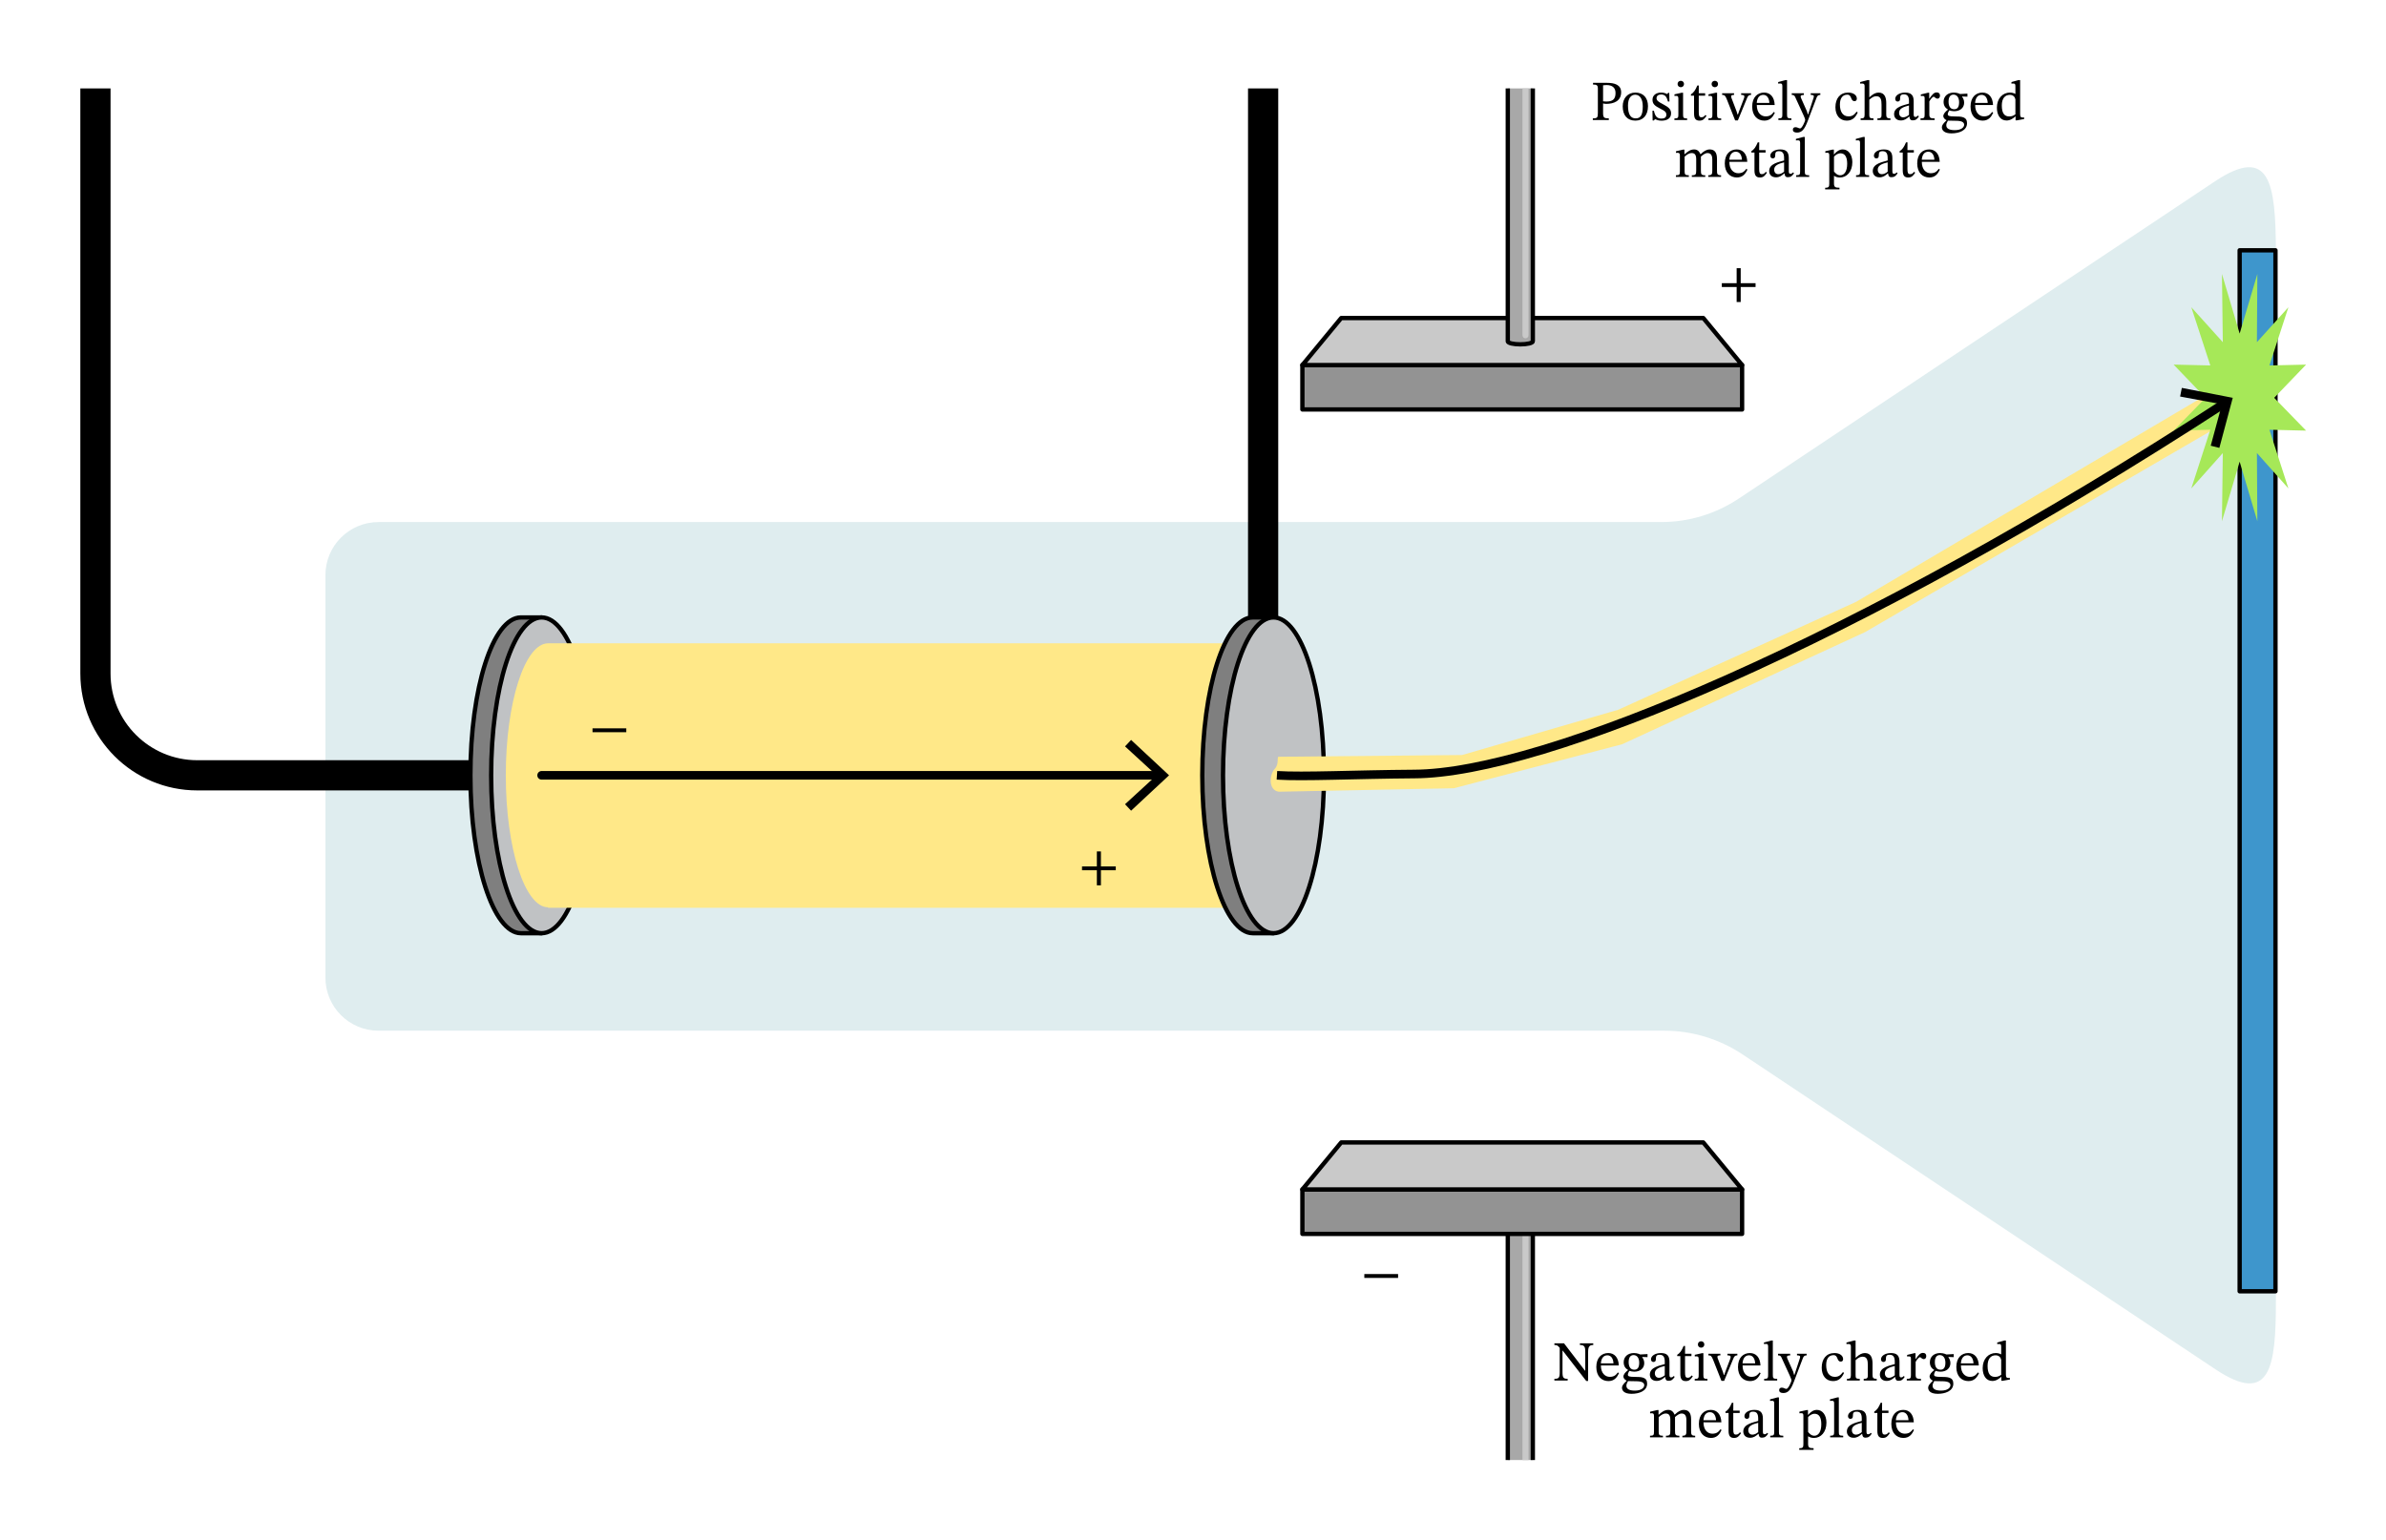 <svg width="469.9pt" height="404.467" viewBox="0 0 469.9 303.35" class="displayed_equation" xmlns="http://www.w3.org/2000/svg">
  <defs>
    <clipPath id="svg878128012792tikz_00003a">
      <path d="M 15.734 17.418 L 110 17.418 L 110 156 L 15.734 156 Z M 15.734 17.418" />
    </clipPath>
    <clipPath id="svg878128012792tikz_00003b">
      <path d="M 245 17.418 L 252 17.418 L 252 136 L 245 136 Z M 245 17.418" />
    </clipPath>
    <clipPath id="svg878128012792tikz_00003c">
      <path d="M 296 17.418 L 302 17.418 L 302 68 L 296 68 Z M 296 17.418" />
    </clipPath>
    <clipPath id="svg878128012792tikz_00003d">
      <path d="M 296 17.418 L 303 17.418 L 303 69 L 296 69 Z M 296 17.418" />
    </clipPath>
    <clipPath id="svg878128012792tikz_00003e">
      <path d="M 299 17.418 L 302 17.418 L 302 67 L 299 67 Z M 299 17.418" />
    </clipPath>
    <clipPath id="svg878128012792tikz_00003f">
      <path d="M 296 238 L 302 238 L 302 287.613 L 296 287.613 Z M 296 238" />
    </clipPath>
    <clipPath id="svg878128012792tikz_00003g">
      <path d="M 296 237 L 303 237 L 303 287.613 L 296 287.613 Z M 296 237" />
    </clipPath>
    <clipPath id="svg878128012792tikz_00003h">
      <path d="M 299 239 L 302 239 L 302 287.613 L 299 287.613 Z M 299 239" />
    </clipPath>
    <clipPath id="svg878128012792tikz_00003i">
      <path d="M 428 53 L 454.164 53 L 454.164 103 L 428 103 Z M 428 53" />
    </clipPath>
    <clipPath id="svg878128012792tikz_00003j">
      <path d="M 227 55 L 454.164 55 L 454.164 177 L 227 177 Z M 227 55" />
    </clipPath>
  </defs>
  <path d="M 436.234 35.707 L 342.496 98.172 C 337.906 101.227 332.641 102.844 327.117 102.844 L 74.547 102.844 C 68.766 102.844 64.09 107.516 64.09 113.297 L 64.09 192.586 C 64.09 198.367 68.766 203.039 74.547 203.039 L 327.793 203.039 C 333.234 203.039 338.59 204.656 343.18 207.711 L 436.32 269.75 C 447.195 276.973 448.219 269.238 448.219 256.152 L 448.219 49.305 C 448.133 36.219 447.113 28.484 436.234 35.707 Z M 436.234 35.707" fill="#dfedef" />
  <g clip-path="url(#svg878128012792tikz_00003a)">
    <path d="M 1066.68 1506.195 L 388.516 1506.195 C 278.047 1506.195 187.969 1595.453 187.969 1706.781 L 187.969 3009.555" transform="matrix(.1 0 0 -.1 0 303.35)" fill="none" stroke-width="59.488" stroke-linecap="round" stroke-linejoin="round" stroke="#000" stroke-miterlimit="10" />
  </g>
  <path d="M 1025.898 1195.18 C 971.523 1195.18 926.445 1334.555 926.445 1506.195 C 926.445 1677.875 970.664 1817.211 1025.898 1817.211 L 1066.68 1817.211 L 1066.68 1195.18 Z M 1025.898 1195.18" transform="matrix(.1 0 0 -.1 0 303.35)" fill="#7f7f7f" stroke-width="8.498" stroke-linecap="round" stroke-linejoin="round" stroke="#000" stroke-miterlimit="10" />
  <path d="M 1166.094 1506.195 C 1166.094 1677.992 1121.602 1817.211 1066.68 1817.211 C 1011.797 1817.211 967.266 1677.992 967.266 1506.195 C 967.266 1334.438 1011.797 1195.18 1066.68 1195.18 C 1121.602 1195.18 1166.094 1334.438 1166.094 1506.195 Z M 1166.094 1506.195" transform="matrix(.1 0 0 -.1 0 303.35)" fill="#c0c2c4" stroke-width="8.498" stroke-linecap="round" stroke-linejoin="round" stroke="#000" stroke-miterlimit="10" />
  <path d="M 107.941 178.734 C 103.355 178.734 99.613 167.09 99.613 152.73 C 99.613 138.367 103.355 126.727 107.941 126.727 L 247.145 126.727 L 247.145 178.82 L 107.941 178.82 Z M 107.941 178.734" fill="#ffe888" />
  <g clip-path="url(#svg878128012792tikz_00003b)">
    <path d="M 2487.617 1706.781 L 2487.617 3009.555" transform="matrix(.1 0 0 -.1 0 303.35)" fill="none" stroke-width="59.488" stroke-linecap="round" stroke-linejoin="round" stroke="#000" stroke-miterlimit="10" />
  </g>
  <path d="M 2467.188 1195.18 C 2412.852 1195.18 2367.773 1334.555 2367.773 1506.195 C 2367.773 1677.875 2411.992 1817.211 2467.188 1817.211 L 2508.008 1817.211 L 2508.008 1195.18 Z M 2467.188 1195.18" transform="matrix(.1 0 0 -.1 0 303.35)" fill="#7f7f7f" stroke-width="8.498" stroke-linecap="round" stroke-linejoin="round" stroke="#000" stroke-miterlimit="10" />
  <path d="M 2607.422 1506.195 C 2607.422 1677.992 2562.93 1817.211 2508.008 1817.211 C 2453.086 1817.211 2408.594 1677.992 2408.594 1506.195 C 2408.594 1334.438 2453.086 1195.18 2508.008 1195.18 C 2562.93 1195.18 2607.422 1334.438 2607.422 1506.195 Z M 2607.422 1506.195" transform="matrix(.1 0 0 -.1 0 303.35)" fill="#c0c2c4" stroke-width="8.498" stroke-linecap="round" stroke-linejoin="round" stroke="#000" stroke-miterlimit="10" />
  <path d="M 4410.781 489.789 L 4481.328 489.789 L 4481.328 2540.453 L 4410.781 2540.453 Z M 4410.781 489.789" transform="matrix(.1 0 0 -.1 0 303.35)" fill="#3e96cc" stroke-width="8.498" stroke-linecap="round" stroke-linejoin="round" stroke="#000" stroke-miterlimit="10" />
  <path d="M 1066.68 1506.195 L 2283.672 1506.195" transform="matrix(.1 0 0 -.1 0 303.35)" fill="none" stroke-width="16.997" stroke-linecap="round" stroke-linejoin="round" stroke="#000" />
  <path d="M 222.758 159.699 L 221.566 158.426 L 227.77 152.73 L 221.566 147.035 L 222.758 145.758 L 230.234 152.73 Z M 222.758 159.699" />
  <path d="M 2564.922 2226.859 L 3430.898 2226.859 L 3430.898 2314.398 L 2564.922 2314.398 Z M 2564.922 2226.859" transform="matrix(.1 0 0 -.1 0 303.35)" fill="#939393" stroke-width="8.498" stroke-linecap="round" stroke-linejoin="round" stroke="#000" stroke-miterlimit="10" />
  <path d="M 3354.453 2407.016 L 2641.406 2407.016 L 2564.922 2314.398 L 3430.898 2314.398 Z M 3354.453 2407.016" transform="matrix(.1 0 0 -.1 0 303.35)" fill="#c9c9c9" stroke-width="8.498" stroke-linecap="round" stroke-linejoin="round" stroke="#000" stroke-miterlimit="10" />
  <g clip-path="url(#svg878128012792tikz_00003c)">
    <path d="M 296.945 -16.559 L 296.945 67.234 C 296.945 67.574 298.051 67.832 299.41 67.832 C 300.77 67.832 301.875 67.574 301.875 67.234 L 301.875 -16.559 Z M 296.945 -16.559" fill="#a8a8a8" />
  </g>
  <g clip-path="url(#svg878128012792tikz_00003d)">
    <path d="M 2969.453 3199.086 L 2969.453 2361.156 C 2969.453 2357.758 2980.508 2355.18 2994.102 2355.18 C 3007.695 2355.18 3018.75 2357.758 3018.75 2361.156 L 3018.75 3199.086 Z M 2969.453 3199.086" transform="matrix(.1 0 0 -.1 0 303.35)" fill="none" stroke-width="8.498" stroke-linecap="round" stroke-linejoin="round" stroke="#000" stroke-miterlimit="10" />
  </g>
  <g clip-path="url(#svg878128012792tikz_00003e)">
    <path d="M 300.434 66.641 C 300.09 66.641 299.836 66.383 299.836 66.047 L 299.836 -14.52 C 299.836 -14.859 300.09 -15.113 300.434 -15.113 C 300.77 -15.113 301.027 -14.859 301.027 -14.52 L 301.027 66.047 C 301.027 66.383 300.77 66.641 300.434 66.641 Z M 300.434 66.641" fill="#c9c9c9" />
  </g>
  <g clip-path="url(#svg878128012792tikz_00003f)">
    <path d="M 296.945 238.137 L 296.945 321.93 C 296.945 322.27 298.051 322.527 299.41 322.527 C 300.77 322.527 301.875 322.27 301.875 321.93 L 301.875 238.137 Z M 296.945 238.137" fill="#a8a8a8" />
  </g>
  <g clip-path="url(#svg878128012792tikz_00003g)">
    <path d="M 2969.453 652.133 L 2969.453 -185.797 C 2969.453 -189.195 2980.508 -191.773 2994.102 -191.773 C 3007.695 -191.773 3018.75 -189.195 3018.75 -185.797 L 3018.75 652.133 Z M 2969.453 652.133" transform="matrix(.1 0 0 -.1 0 303.35)" fill="none" stroke-width="8.498" stroke-linecap="round" stroke-linejoin="round" stroke="#000" stroke-miterlimit="10" />
  </g>
  <path d="M 3018.75 652.133 C 3018.75 655.414 3007.695 658.07 2994.102 658.07 C 2980.508 658.07 2969.453 655.414 2969.453 652.133 C 2969.453 648.852 2980.508 646.195 2994.102 646.195 C 3007.695 646.195 3018.75 648.852 3018.75 652.133 Z M 3018.75 652.133" transform="matrix(.1 0 0 -.1 0 303.35)" fill="#c9c9c9" stroke-width="8.498" stroke-linecap="round" stroke-linejoin="round" stroke="#000" stroke-miterlimit="10" />
  <g clip-path="url(#svg878128012792tikz_00003h)">
    <path d="M 300.434 321.336 C 300.09 321.336 299.836 321.082 299.836 320.742 L 299.836 240.18 C 299.836 239.836 300.09 239.582 300.434 239.582 C 300.77 239.582 301.027 239.836 301.027 240.18 L 301.027 320.742 C 301.027 321.082 300.77 321.336 300.434 321.336 Z M 300.434 321.336" fill="#c9c9c9" />
  </g>
  <path d="M 2564.922 602.836 L 3430.898 602.836 L 3430.898 690.375 L 2564.922 690.375 Z M 2564.922 602.836" transform="matrix(.1 0 0 -.1 0 303.35)" fill="#939393" stroke-width="8.498" stroke-linecap="round" stroke-linejoin="round" stroke="#000" stroke-miterlimit="10" />
  <path d="M 3354.453 782.992 L 2641.406 782.992 L 2564.922 690.375 L 3430.898 690.375 Z M 3354.453 782.992" transform="matrix(.1 0 0 -.1 0 303.35)" fill="#c9c9c9" stroke-width="8.498" stroke-linecap="round" stroke-linejoin="round" stroke="#000" stroke-miterlimit="10" />
  <path d="M 251.82 155.961 C 249.695 155.621 250.035 152.473 251.055 151.453 C 251.992 150.438 251.395 149.074 251.82 149.074 L 287.938 148.734 L 318.703 139.812 L 365.527 118.566 L 440.312 74.371 L 441.504 81.344 L 367.312 124.516 L 319.469 146.609 L 286.324 155.277 Z M 251.82 155.961" fill="#ffe888" />
  <g clip-path="url(#svg878128012792tikz_00003i)">
    <path d="M 444.562 102.676 L 441.078 90.945 L 437.594 102.676 L 437.762 89.246 L 431.559 96.215 L 435.301 84.656 L 428.074 84.828 L 434.363 78.367 L 428.074 71.824 L 435.301 71.992 L 431.559 60.523 L 437.762 67.406 L 437.594 53.977 L 441.078 65.707 L 444.562 53.977 L 444.477 67.406 L 450.68 60.523 L 446.941 71.992 L 454.164 71.824 L 447.879 78.367 L 454.164 84.828 L 446.941 84.656 L 450.68 96.215 L 444.477 89.246 Z M 444.562 102.676" fill="#a6e858" />
  </g>
  <g clip-path="url(#svg878128012792tikz_00003j)">
    <path d="M 2514.805 1506.195 C 2567.5 1502.836 2666.094 1507.914 2785.078 1508.773 C 3037.461 1509.594 3653.594 1766.234 4381.875 2239.594" transform="matrix(.1 0 0 -.1 0 303.35)" fill="none" stroke-width="16.997" stroke="#000" stroke-miterlimit="10" />
  </g>
  <path d="M437.082 88.227L435.383 87.801 437.594 79.645 429.352 78.113 429.691 76.414 439.719 78.367zM313.734 16.32L313.734 16.656C314.449 16.656 314.684 16.777 314.684 17.438L314.684 22.234C314.684 23.172 314.562 23.316 313.691 23.316L313.691 23.648 316.84 23.648 316.84 23.316C315.934 23.316 315.711 23.191 315.711 22.277L315.711 20.371C315.832 20.426 316.121 20.461 316.344 20.461 317.809 20.461 319.27 19.91 319.27 18.172 319.27 16.688 317.941 16.32 316.516 16.32zM315.711 16.801C315.945 16.777 316.156 16.754 316.379 16.754 317.586 16.754 318.164 17.324 318.164 18.328 318.164 19.621 317.516 20.004 316.312 20.004 316.09 20.004 315.832 19.98 315.711 19.957L315.711 16.801M322.078 18.238C320.57 18.238 319.578 19.332 319.578 20.949 319.578 22.758 320.516 23.762 322.078 23.762 323.527 23.762 324.555 22.781 324.555 20.906 324.555 19.254 323.605 18.238 322.078 18.238zM322.035 18.66C323.027 18.66 323.527 19.59 323.527 20.961 323.527 22.781 323.039 23.316 322.121 23.316 321.164 23.328 320.617 22.578 320.617 20.805 320.617 19.379 321.188 18.66 322.035 18.66M325.434 21.82L325.469 23.738 325.703 23.738 325.938 23.484 325.961 23.484C326.25 23.605 326.586 23.773 327.23 23.773 328.234 23.773 329.105 23.371 329.105 22.32 329.105 21.496 328.559 21.086 327.543 20.547 326.605 20.07 326.238 19.789 326.238 19.355 326.238 18.852 326.629 18.617 327.141 18.617 327.82 18.617 328.234 18.941 328.48 20.004L328.781 20.004 328.746 18.297 328.523 18.297 328.336 18.531 328.324 18.531C328.047 18.395 327.711 18.238 327.152 18.238 326.195 18.238 325.445 18.73 325.445 19.645 325.445 20.469 325.902 20.859 326.918 21.371 327.957 21.887 328.168 22.102 328.168 22.621 328.168 23.148 327.766 23.359 327.211 23.359 326.383 23.359 325.961 22.969 325.727 21.82L325.434 21.82M331.016 15.918C330.629 15.918 330.383 16.211 330.383 16.543 330.383 16.891 330.641 17.18 331.016 17.18 331.406 17.18 331.652 16.891 331.652 16.543 331.652 16.211 331.406 15.918 331.016 15.918zM332.266 23.336C331.52 23.336 331.465 23.172 331.465 22.523L331.465 18.273 331.172 18.273 329.77 18.586 329.77 18.906C329.77 18.906 329.891 18.887 330.047 18.887 330.371 18.887 330.539 18.93 330.539 19.41L330.539 22.523C330.539 23.16 330.504 23.336 329.758 23.336L329.758 23.648 332.266 23.648 332.266 23.336M335.867 22.645C335.59 22.957 335.445 23.102 335.09 23.102 334.652 23.102 334.555 22.836 334.555 22.043L334.555 18.844 335.812 18.844 335.812 18.371 334.555 18.371 334.562 16.844 334.273 16.844C333.871 17.793 333.539 18.262 333.012 18.586L333.012 18.844 333.629 18.844 333.629 22.355C333.629 23.359 333.949 23.762 334.695 23.762 335.41 23.762 335.645 23.426 336.082 22.824L335.867 22.645M337.719 15.918C337.328 15.918 337.082 16.211 337.082 16.543 337.082 16.891 337.34 17.18 337.719 17.18 338.109 17.18 338.352 16.891 338.352 16.543 338.352 16.211 338.109 15.918 337.719 15.918zM338.969 23.336C338.219 23.336 338.164 23.172 338.164 22.523L338.164 18.273 337.871 18.273 336.469 18.586 336.469 18.906C336.469 18.906 336.59 18.887 336.746 18.887 337.07 18.887 337.238 18.93 337.238 19.41L337.238 22.523C337.238 23.16 337.203 23.336 336.457 23.336L336.457 23.648 338.969 23.648 338.969 23.336M344.855 18.371L342.902 18.371 342.902 18.695C343.305 18.695 343.539 18.754 343.539 18.996 343.539 19.176 343.473 19.312 343.461 19.367L342.504 21.887 342.266 22.566 342.199 22.566 341.988 21.898 341.039 19.41C340.973 19.254 340.93 19.121 340.93 18.977 340.93 18.797 341.074 18.695 341.508 18.695L341.508 18.371 339.156 18.371 339.156 18.695C339.633 18.695 339.77 18.82 340.059 19.512L341.719 23.719 342.258 23.719 344.02 19.434C344.242 18.852 344.422 18.695 344.855 18.695L344.855 18.371M349.328 22.055C348.973 22.523 348.629 22.926 347.723 22.926 346.832 22.926 345.984 22.223 345.984 20.684L349.508 20.684C349.453 19.121 348.648 18.238 347.434 18.238 346.129 18.238 345.078 19.133 345.078 20.996 345.078 22.789 346.117 23.762 347.457 23.762 348.605 23.762 349.141 23.059 349.543 22.211zM345.973 20.27C346.062 19.234 346.508 18.688 347.266 18.688 348.059 18.688 348.426 19.445 348.461 20.27L345.973 20.27M352.801 23.328C351.996 23.328 351.941 23.172 351.941 22.523L351.941 15.773 351.664 15.773 350.191 16.164 350.191 16.465C350.191 16.465 350.359 16.445 350.547 16.445 350.828 16.445 351.016 16.465 351.016 16.922L351.016 22.523C351.016 23.148 350.969 23.328 350.234 23.328L350.234 23.648 352.801 23.648 352.801 23.328M358.5 18.371L356.602 18.371 356.602 18.695C356.973 18.695 357.227 18.754 357.227 18.977 357.227 19.062 357.195 19.164 357.172 19.254L356.102 22.523 356.023 22.523 355.867 21.945 354.773 19.488C354.707 19.332 354.617 19.141 354.617 19.008 354.617 18.809 354.754 18.707 355.254 18.707L355.254 18.371 352.867 18.371 352.867 18.695C353.266 18.695 353.422 18.844 353.535 19.098L355.176 22.68C355.309 22.98 355.512 23.449 355.512 23.594 355.512 23.918 354.875 25.301 354.516 25.301 354.238 25.301 354.004 25.055 353.613 25.055 353.312 25.055 353.09 25.199 353.09 25.535 353.09 25.961 353.414 26.117 353.914 26.117 354.82 26.117 355.367 25.535 355.992 23.895L357.73 19.32C357.887 18.887 358.055 18.695 358.5 18.695L358.5 18.371M365.652 21.996C365.148 22.645 364.77 22.926 364.047 22.926 362.898 22.926 362.352 21.965 362.352 20.605 362.352 19.32 362.898 18.652 363.801 18.652 364.758 18.652 364.391 19.922 365.219 19.922 365.531 19.922 365.688 19.746 365.688 19.422 365.688 18.773 365.039 18.238 363.988 18.238 362.383 18.238 361.469 19.379 361.469 21.129 361.469 22.68 362.305 23.762 363.699 23.762 364.895 23.762 365.438 23.059 365.863 22.156L365.652 21.996M368.141 19.645C368.688 19.141 369.09 18.953 369.523 18.953 370.43 18.953 370.551 19.723 370.551 20.637L370.551 22.566C370.551 23.102 370.508 23.328 369.738 23.328L369.738 23.648 372.305 23.648 372.305 23.328C371.602 23.328 371.477 23.113 371.477 22.523L371.477 20.305C371.477 19.391 371.266 18.238 369.984 18.238 369.391 18.238 368.879 18.496 368.176 19.156L368.141 19.156 368.141 15.773 367.84 15.773 366.344 16.164 366.344 16.477C366.344 16.477 366.492 16.453 366.668 16.453 366.969 16.453 367.215 16.508 367.215 16.898L367.215 22.613C367.215 23.238 367.016 23.328 366.434 23.328L366.434 23.648 368.969 23.648 368.969 23.328C368.195 23.328 368.141 23.148 368.141 22.566L368.141 19.645M376.035 22.957C376.102 23.449 376.215 23.707 376.707 23.707 377.273 23.707 377.543 23.473 377.91 22.938L377.742 22.758C377.59 22.926 377.43 23.035 377.219 23.035 376.984 23.035 376.883 22.945 376.883 22.488L376.883 19.957C376.883 18.797 376.426 18.238 375.211 18.238 373.996 18.238 373.246 18.844 373.246 19.465 373.246 19.836 373.492 20.004 373.715 20.004 374.027 20.004 374.207 19.836 374.207 19.488 374.207 18.82 374.32 18.586 374.953 18.586 375.621 18.586 375.957 18.953 375.957 19.922L375.957 20.414C374.996 20.715 373.023 21.008 373.023 22.477 373.023 23.191 373.492 23.727 374.352 23.727 375.066 23.727 375.469 23.414 375.992 22.957zM375.957 22.621C375.578 22.938 375.176 23.113 374.809 23.113 374.328 23.113 374.008 22.77 374.008 22.211 374.008 21.34 374.941 21.039 375.957 20.781L375.957 22.621M379.941 18.273L379.672 18.273 378.289 18.609 378.289 18.922C378.289 18.922 378.414 18.898 378.637 18.898 379.039 18.898 379.039 19.098 379.039 19.5L379.039 22.566C379.039 23.191 378.961 23.328 378.223 23.328L378.223 23.648 381.012 23.648 381.012 23.328C380.176 23.328 379.965 23.215 379.965 22.512L379.965 19.969C380.23 19.523 380.59 19.055 380.844 19.055 380.98 19.055 381.203 19.434 381.57 19.434 381.816 19.434 382.062 19.254 382.062 18.832 382.062 18.453 381.852 18.207 381.414 18.207 380.879 18.207 380.543 18.598 379.977 19.422L379.941 19.422 379.941 18.273M383.629 21.598C383.102 21.996 382.715 22.469 382.715 22.867 382.715 23.18 382.961 23.484 383.34 23.672L383.34 23.719C382.734 24.297 382.434 24.676 382.434 25.047 382.434 25.656 382.867 26.273 384.332 26.273 385.734 26.273 387.387 25.758 387.387 24.266 387.387 22.98 386.316 22.938 384.91 22.938 383.883 22.938 383.594 22.824 383.594 22.488 383.594 22.301 383.773 21.898 383.883 21.742 384.176 21.844 384.488 21.91 384.844 21.91 386.016 21.91 386.82 21.254 386.82 20.215 386.82 19.656 386.574 19.285 386.418 19.062L386.418 19.008 387.465 19.043 387.465 18.441 386.027 18.52C386.027 18.52 385.523 18.238 384.789 18.238 383.605 18.238 382.77 18.941 382.77 20.059 382.77 20.781 383.094 21.262 383.629 21.574zM384.711 18.641C385.422 18.641 385.828 19.242 385.828 20.148 385.828 21.207 385.414 21.52 384.855 21.52 384.129 21.52 383.75 20.973 383.75 20.012 383.75 19.078 384.129 18.641 384.711 18.641zM383.617 23.762C383.773 23.762 383.984 23.773 384.879 23.785 385.625 23.797 386.82 23.773 386.82 24.578 386.82 25.055 386.293 25.637 384.977 25.637 383.84 25.637 383.305 25.312 383.305 24.664 383.305 24.43 383.383 24.176 383.617 23.762M392.328 22.055C391.973 22.523 391.629 22.926 390.723 22.926 389.832 22.926 388.984 22.223 388.984 20.684L392.508 20.684C392.453 19.121 391.648 18.238 390.434 18.238 389.129 18.238 388.078 19.133 388.078 20.996 388.078 22.789 389.117 23.762 390.457 23.762 391.605 23.762 392.141 23.059 392.543 22.211zM388.973 20.27C389.062 19.234 389.508 18.688 390.266 18.688 391.059 18.688 391.426 19.445 391.461 20.27L388.973 20.27M398.633 23.449L398.633 23.148 398.398 23.148C397.988 23.148 397.844 23.035 397.844 22.457L397.844 15.773 397.539 15.773 396.137 16.164 396.137 16.477C396.137 16.477 396.324 16.453 396.426 16.453 396.859 16.453 396.914 16.555 396.914 17.047L396.914 18.508C396.57 18.316 396.203 18.238 395.836 18.238 394.43 18.238 393.27 19.367 393.27 21.207 393.27 22.633 393.914 23.738 395.176 23.738 395.914 23.738 396.48 23.316 396.906 22.938L396.949 22.938 396.949 23.707 397.207 23.707zM396.914 22.523C396.527 22.789 396.227 22.938 395.699 22.938 394.754 22.938 394.238 22.312 394.238 20.773 394.238 19.367 394.875 18.688 395.812 18.688 396.504 18.688 396.828 19.121 396.914 19.578L396.914 22.523M331.766 30.867C332.09 30.566 332.578 30.152 333.156 30.152 333.672 30.152 334.051 30.398 334.051 31.348L334.051 33.555C334.051 34.336 333.984 34.527 333.191 34.527L333.191 34.852 335.836 34.852 335.836 34.527C335.031 34.527 334.977 34.324 334.977 33.555L334.977 30.844C335.344 30.531 335.805 30.152 336.258 30.152 336.785 30.152 337.219 30.398 337.219 31.414L337.219 33.555C337.219 34.234 337.188 34.527 336.426 34.527L336.426 34.852 338.949 34.852 338.949 34.527C338.18 34.527 338.145 34.258 338.145 33.555L338.145 31.281C338.145 29.93 337.578 29.438 336.707 29.438 336.117 29.438 335.547 29.762 334.934 30.367L334.887 30.367C334.664 29.828 334.285 29.438 333.648 29.438 332.891 29.438 332.379 29.852 331.773 30.379L331.73 30.379 331.73 29.473 331.465 29.473 330.07 29.797 330.07 30.121C330.07 30.121 330.203 30.098 330.367 30.098 330.68 30.098 330.84 30.199 330.84 30.602L330.84 33.723C330.84 34.391 330.758 34.527 330.055 34.527L330.055 34.852 332.602 34.852 332.602 34.527C331.91 34.527 331.766 34.391 331.766 33.766L331.766 30.867M343.93 33.254C343.574 33.723 343.227 34.125 342.324 34.125 341.43 34.125 340.582 33.422 340.582 31.883L344.109 31.883C344.055 30.32 343.25 29.438 342.031 29.438 340.727 29.438 339.68 30.332 339.68 32.195 339.68 33.992 340.719 34.961 342.055 34.961 343.203 34.961 343.742 34.258 344.141 33.41zM340.57 31.469C340.66 30.434 341.109 29.887 341.867 29.887 342.656 29.887 343.027 30.645 343.059 31.469L340.57 31.469M347.77 33.844C347.492 34.156 347.344 34.305 346.988 34.305 346.555 34.305 346.453 34.035 346.453 33.242L346.453 30.043 347.715 30.043 347.715 29.574 346.453 29.574 346.465 28.047 346.172 28.047C345.773 28.992 345.438 29.461 344.914 29.785L344.914 30.043 345.527 30.043 345.527 33.555C345.527 34.559 345.852 34.961 346.598 34.961 347.312 34.961 347.547 34.629 347.98 34.023L347.77 33.844M351.438 34.156C351.504 34.648 351.613 34.906 352.105 34.906 352.676 34.906 352.941 34.672 353.312 34.137L353.145 33.957C352.988 34.125 352.832 34.234 352.617 34.234 352.383 34.234 352.285 34.148 352.285 33.688L352.285 31.156C352.285 29.996 351.828 29.438 350.609 29.438 349.395 29.438 348.648 30.043 348.648 30.664 348.648 31.035 348.891 31.203 349.117 31.203 349.43 31.203 349.605 31.035 349.605 30.688 349.605 30.02 349.719 29.785 350.355 29.785 351.023 29.785 351.359 30.152 351.359 31.121L351.359 31.613C350.398 31.914 348.422 32.207 348.422 33.68 348.422 34.391 348.891 34.93 349.754 34.93 350.465 34.93 350.867 34.617 351.391 34.156zM351.359 33.824C350.977 34.137 350.578 34.312 350.211 34.312 349.73 34.312 349.406 33.969 349.406 33.41 349.406 32.539 350.344 32.238 351.359 31.984L351.359 33.824M356.301 34.527C355.496 34.527 355.441 34.371 355.441 33.723L355.441 26.973 355.164 26.973 353.691 27.363 353.691 27.664C353.691 27.664 353.859 27.645 354.047 27.645 354.328 27.645 354.516 27.664 354.516 28.121L354.516 33.723C354.516 34.348 354.469 34.527 353.734 34.527L353.734 34.852 356.301 34.852 356.301 34.527M361.164 29.473L360.883 29.473 359.48 29.785 359.48 30.109C359.48 30.109 359.691 30.086 359.836 30.086 360.203 30.086 360.258 30.23 360.258 30.656L360.258 36.18C360.258 36.805 360.148 36.992 359.445 36.992L359.445 37.305 362.27 37.305 362.27 36.98C361.398 36.98 361.188 36.836 361.188 36.109L361.188 34.648 361.23 34.648C361.555 34.871 361.934 34.961 362.359 34.961 363.695 34.961 364.801 33.836 364.801 31.938 364.801 30.477 364.031 29.438 362.926 29.438 362.27 29.438 361.734 29.785 361.195 30.41L361.164 30.41zM361.188 30.879C361.398 30.602 361.879 30.199 362.469 30.199 363.293 30.199 363.785 30.844 363.785 32.25 363.785 33.801 363.195 34.527 362.414 34.527 361.789 34.527 361.398 34.023 361.188 33.789L361.188 30.879M368.102 34.527C367.297 34.527 367.242 34.371 367.242 33.723L367.242 26.973 366.965 26.973 365.492 27.363 365.492 27.664C365.492 27.664 365.656 27.645 365.848 27.645 366.129 27.645 366.316 27.664 366.316 28.121L366.316 33.723C366.316 34.348 366.27 34.527 365.535 34.527L365.535 34.852 368.102 34.852 368.102 34.527M371.836 34.156C371.902 34.648 372.016 34.906 372.508 34.906 373.074 34.906 373.344 34.672 373.711 34.137L373.543 33.957C373.387 34.125 373.23 34.234 373.02 34.234 372.785 34.234 372.684 34.148 372.684 33.688L372.684 31.156C372.684 29.996 372.227 29.438 371.012 29.438 369.797 29.438 369.047 30.043 369.047 30.664 369.047 31.035 369.293 31.203 369.516 31.203 369.828 31.203 370.008 31.035 370.008 30.688 370.008 30.02 370.117 29.785 370.754 29.785 371.422 29.785 371.758 30.152 371.758 31.121L371.758 31.613C370.797 31.914 368.824 32.207 368.824 33.68 368.824 34.391 369.293 34.93 370.152 34.93 370.867 34.93 371.266 34.617 371.793 34.156zM371.758 33.824C371.379 34.137 370.977 34.312 370.609 34.312 370.129 34.312 369.805 33.969 369.805 33.41 369.805 32.539 370.742 32.238 371.758 31.984L371.758 33.824M376.969 33.844C376.691 34.156 376.547 34.305 376.188 34.305 375.754 34.305 375.652 34.035 375.652 33.242L375.652 30.043 376.914 30.043 376.914 29.574 375.652 29.574 375.664 28.047 375.371 28.047C374.973 28.992 374.637 29.461 374.113 29.785L374.113 30.043 374.727 30.043 374.727 33.555C374.727 34.559 375.051 34.961 375.797 34.961 376.512 34.961 376.746 34.629 377.18 34.023L376.969 33.844M381.828 33.254C381.473 33.723 381.129 34.125 380.223 34.125 379.332 34.125 378.484 33.422 378.484 31.883L382.008 31.883C381.953 30.32 381.148 29.438 379.934 29.438 378.629 29.438 377.578 30.332 377.578 32.195 377.578 33.992 378.617 34.961 379.957 34.961 381.105 34.961 381.641 34.258 382.043 33.41zM378.473 31.469C378.562 30.434 379.008 29.887 379.766 29.887 380.559 29.887 380.926 30.645 380.961 31.469L378.473 31.469M345.742 56.539L345.742 55.781 342.816 55.781 342.816 52.824 342.016 52.824 342.016 55.781 339.094 55.781 339.094 56.539 342.016 56.539 342.016 59.496 342.816 59.496 342.816 56.539 345.742 56.539M313.777 264.621L311.145 264.621 311.145 264.953C311.613 264.953 311.812 265.023 311.992 265.234 312.16 265.422 312.203 265.727 312.203 266.395L312.203 270.008 312.148 270.008 308.02 264.621 306.121 264.621 306.121 264.953C306.625 264.953 306.816 265.066 307.172 265.523L307.172 270.289C307.172 271.414 307.004 271.617 306.121 271.617L306.121 271.949 308.734 271.949 308.734 271.617C307.898 271.617 307.719 271.402 307.719 270.289L307.719 266.07 307.773 266.07 312.395 272.039 312.762 272.039 312.762 266.449C312.762 265.648 312.871 265.336 313.051 265.18 313.219 265.023 313.375 264.953 313.777 264.953L313.777 264.621M318.629 270.355C318.273 270.824 317.926 271.227 317.023 271.227 316.133 271.227 315.281 270.523 315.281 268.984L318.809 268.984C318.754 267.422 317.949 266.539 316.734 266.539 315.43 266.539 314.379 267.43 314.379 269.297 314.379 271.09 315.418 272.062 316.758 272.062 317.906 272.062 318.441 271.359 318.844 270.512zM315.273 268.57C315.359 267.531 315.809 266.984 316.566 266.984 317.359 266.984 317.727 267.742 317.758 268.57L315.273 268.57M320.629 269.898C320.102 270.297 319.715 270.766 319.715 271.168 319.715 271.48 319.961 271.781 320.34 271.973L320.34 272.016C319.734 272.598 319.434 272.977 319.434 273.344 319.434 273.957 319.867 274.57 321.332 274.57 322.734 274.57 324.387 274.059 324.387 272.562 324.387 271.281 323.316 271.234 321.91 271.234 320.883 271.234 320.594 271.125 320.594 270.789 320.594 270.602 320.773 270.199 320.883 270.043 321.176 270.141 321.488 270.211 321.844 270.211 323.016 270.211 323.82 269.551 323.82 268.516 323.82 267.957 323.574 267.586 323.418 267.363L323.418 267.309 324.465 267.344 324.465 266.742 323.027 266.82C323.027 266.82 322.523 266.539 321.789 266.539 320.605 266.539 319.77 267.242 319.77 268.359 319.77 269.082 320.094 269.562 320.629 269.875zM321.711 266.941C322.422 266.941 322.828 267.543 322.828 268.445 322.828 269.508 322.414 269.82 321.855 269.82 321.129 269.82 320.75 269.273 320.75 268.312 320.75 267.375 321.129 266.941 321.711 266.941zM320.617 272.062C320.773 272.062 320.984 272.074 321.879 272.086 322.625 272.094 323.82 272.074 323.82 272.875 323.82 273.355 323.293 273.938 321.977 273.938 320.84 273.938 320.305 273.613 320.305 272.965 320.305 272.73 320.383 272.477 320.617 272.062M327.938 271.258C328.004 271.75 328.113 272.008 328.605 272.008 329.176 272.008 329.441 271.773 329.812 271.234L329.645 271.059C329.488 271.227 329.332 271.336 329.117 271.336 328.883 271.336 328.785 271.246 328.785 270.789L328.785 268.258C328.785 267.098 328.328 266.539 327.109 266.539 325.895 266.539 325.148 267.141 325.148 267.766 325.148 268.133 325.391 268.301 325.617 268.301 325.93 268.301 326.105 268.133 326.105 267.789 326.105 267.117 326.219 266.883 326.855 266.883 327.523 266.883 327.859 267.254 327.859 268.223L327.859 268.715C326.898 269.016 324.922 269.305 324.922 270.777 324.922 271.492 325.391 272.027 326.254 272.027 326.965 272.027 327.367 271.715 327.891 271.258zM327.859 270.922C327.477 271.234 327.078 271.414 326.711 271.414 326.23 271.414 325.906 271.07 325.906 270.512 325.906 269.641 326.844 269.34 327.859 269.082L327.859 270.922M333.168 270.945C332.891 271.258 332.746 271.402 332.387 271.402 331.953 271.402 331.852 271.137 331.852 270.344L331.852 267.141 333.113 267.141 333.113 266.672 331.852 266.672 331.863 265.145 331.574 265.145C331.172 266.094 330.84 266.562 330.312 266.883L330.312 267.141 330.926 267.141 330.926 270.656C330.926 271.66 331.25 272.062 331.996 272.062 332.711 272.062 332.945 271.727 333.383 271.125L333.168 270.945M335.016 264.219C334.629 264.219 334.383 264.508 334.383 264.844 334.383 265.188 334.641 265.48 335.016 265.48 335.406 265.48 335.652 265.188 335.652 264.844 335.652 264.508 335.406 264.219 335.016 264.219zM336.266 271.637C335.52 271.637 335.465 271.469 335.465 270.824L335.465 266.57 335.172 266.57 333.77 266.883 333.77 267.207C333.77 267.207 333.891 267.188 334.047 267.188 334.371 267.188 334.539 267.23 334.539 267.711L334.539 270.824C334.539 271.461 334.504 271.637 333.758 271.637L333.758 271.949 336.266 271.949 336.266 271.637M342.156 266.672L340.203 266.672 340.203 266.996C340.605 266.996 340.84 267.055 340.84 267.297 340.84 267.477 340.773 267.609 340.762 267.664L339.801 270.188 339.566 270.867 339.5 270.867 339.289 270.199 338.34 267.711C338.273 267.555 338.227 267.422 338.227 267.273 338.227 267.098 338.371 266.996 338.809 266.996L338.809 266.672 336.453 266.672 336.453 266.996C336.934 266.996 337.07 267.117 337.359 267.812L339.02 272.016 339.555 272.016 341.32 267.734C341.543 267.152 341.719 266.996 342.156 266.996L342.156 266.672M346.531 270.355C346.172 270.824 345.828 271.227 344.922 271.227 344.031 271.227 343.184 270.523 343.184 268.984L346.707 268.984C346.652 267.422 345.852 266.539 344.633 266.539 343.328 266.539 342.281 267.43 342.281 269.297 342.281 271.09 343.316 272.062 344.656 272.062 345.805 272.062 346.34 271.359 346.742 270.512zM343.172 268.57C343.262 267.531 343.707 266.984 344.465 266.984 345.258 266.984 345.629 267.742 345.66 268.57L343.172 268.57M350 271.625C349.195 271.625 349.141 271.469 349.141 270.824L349.141 264.074 348.863 264.074 347.391 264.465 347.391 264.766C347.391 264.766 347.559 264.742 347.746 264.742 348.027 264.742 348.215 264.766 348.215 265.223L348.215 270.824C348.215 271.449 348.172 271.625 347.434 271.625L347.434 271.949 350 271.949 350 271.625M355.801 266.672L353.902 266.672 353.902 266.996C354.273 266.996 354.527 267.055 354.527 267.273 354.527 267.363 354.496 267.465 354.473 267.555L353.402 270.824 353.324 270.824 353.168 270.242 352.074 267.789C352.008 267.633 351.918 267.441 351.918 267.309 351.918 267.109 352.051 267.008 352.555 267.008L352.555 266.672 350.164 266.672 350.164 266.996C350.566 266.996 350.723 267.141 350.836 267.398L352.477 270.98C352.609 271.281 352.812 271.75 352.812 271.895 352.812 272.219 352.176 273.602 351.816 273.602 351.539 273.602 351.305 273.355 350.914 273.355 350.613 273.355 350.391 273.5 350.391 273.836 350.391 274.258 350.715 274.414 351.215 274.414 352.117 274.414 352.664 273.836 353.289 272.195L355.031 267.621C355.188 267.188 355.352 266.996 355.801 266.996L355.801 266.672M362.953 270.297C362.449 270.945 362.07 271.227 361.344 271.227 360.195 271.227 359.648 270.266 359.648 268.906 359.648 267.621 360.195 266.953 361.102 266.953 362.059 266.953 361.691 268.223 362.516 268.223 362.828 268.223 362.984 268.047 362.984 267.723 362.984 267.074 362.34 266.539 361.289 266.539 359.684 266.539 358.77 267.676 358.77 269.43 358.77 270.98 359.605 272.062 361 272.062 362.195 272.062 362.738 271.359 363.164 270.453L362.953 270.297M365.441 267.945C365.988 267.441 366.391 267.254 366.824 267.254 367.727 267.254 367.852 268.023 367.852 268.938L367.852 270.867C367.852 271.402 367.805 271.625 367.039 271.625L367.039 271.949 369.602 271.949 369.602 271.625C368.898 271.625 368.777 271.414 368.777 270.824L368.777 268.602C368.777 267.688 368.566 266.539 367.281 266.539 366.691 266.539 366.18 266.797 365.477 267.453L365.441 267.453 365.441 264.074 365.141 264.074 363.645 264.465 363.645 264.777C363.645 264.777 363.789 264.754 363.969 264.754 364.27 264.754 364.516 264.809 364.516 265.199L364.516 270.914C364.516 271.539 364.312 271.625 363.734 271.625L363.734 271.949 366.266 271.949 366.266 271.625C365.496 271.625 365.441 271.449 365.441 270.867L365.441 267.945M373.234 271.258C373.305 271.75 373.414 272.008 373.906 272.008 374.477 272.008 374.742 271.773 375.109 271.234L374.945 271.059C374.789 271.227 374.633 271.336 374.418 271.336 374.184 271.336 374.086 271.246 374.086 270.789L374.086 268.258C374.086 267.098 373.629 266.539 372.41 266.539 371.195 266.539 370.445 267.141 370.445 267.766 370.445 268.133 370.691 268.301 370.914 268.301 371.227 268.301 371.406 268.133 371.406 267.789 371.406 267.117 371.52 266.883 372.156 266.883 372.824 266.883 373.156 267.254 373.156 268.223L373.156 268.715C372.199 269.016 370.223 269.305 370.223 270.777 370.223 271.492 370.691 272.027 371.551 272.027 372.266 272.027 372.668 271.715 373.191 271.258zM373.156 270.922C372.777 271.234 372.379 271.414 372.008 271.414 371.531 271.414 371.207 271.07 371.207 270.512 371.207 269.641 372.141 269.34 373.156 269.082L373.156 270.922M377.242 266.57L376.973 266.57 375.59 266.906 375.59 267.219C375.59 267.219 375.715 267.195 375.938 267.195 376.34 267.195 376.34 267.398 376.34 267.801L376.34 270.867C376.34 271.492 376.258 271.625 375.523 271.625L375.523 271.949 378.312 271.949 378.312 271.625C377.477 271.625 377.266 271.516 377.266 270.812L377.266 268.27C377.531 267.82 377.891 267.352 378.145 267.352 378.281 267.352 378.504 267.734 378.871 267.734 379.117 267.734 379.359 267.555 379.359 267.133 379.359 266.75 379.148 266.508 378.715 266.508 378.18 266.508 377.844 266.898 377.273 267.723L377.242 267.723 377.242 266.57M380.93 269.898C380.402 270.297 380.012 270.766 380.012 271.168 380.012 271.48 380.258 271.781 380.637 271.973L380.637 272.016C380.035 272.598 379.734 272.977 379.734 273.344 379.734 273.957 380.168 274.57 381.633 274.57 383.035 274.57 384.688 274.059 384.688 272.562 384.688 271.281 383.617 271.234 382.211 271.234 381.184 271.234 380.895 271.125 380.895 270.789 380.895 270.602 381.074 270.199 381.184 270.043 381.477 270.141 381.789 270.211 382.145 270.211 383.316 270.211 384.117 269.551 384.117 268.516 384.117 267.957 383.871 267.586 383.719 267.363L383.719 267.309 384.766 267.344 384.766 266.742 383.328 266.82C383.328 266.82 382.824 266.539 382.09 266.539 380.906 266.539 380.07 267.242 380.07 268.359 380.07 269.082 380.391 269.562 380.93 269.875zM382.012 266.941C382.723 266.941 383.129 267.543 383.129 268.445 383.129 269.508 382.715 269.82 382.156 269.82 381.43 269.82 381.051 269.273 381.051 268.312 381.051 267.375 381.43 266.941 382.012 266.941zM380.918 272.062C381.074 272.062 381.285 272.074 382.18 272.086 382.926 272.094 384.117 272.074 384.117 272.875 384.117 273.355 383.594 273.938 382.277 273.938 381.141 273.938 380.605 273.613 380.605 272.965 380.605 272.73 380.684 272.477 380.918 272.062M389.531 270.355C389.172 270.824 388.828 271.227 387.922 271.227 387.031 271.227 386.184 270.523 386.184 268.984L389.707 268.984C389.652 267.422 388.852 266.539 387.633 266.539 386.328 266.539 385.281 267.43 385.281 269.297 385.281 271.09 386.316 272.062 387.656 272.062 388.805 272.062 389.34 271.359 389.742 270.512zM386.172 268.57C386.262 267.531 386.707 266.984 387.465 266.984 388.258 266.984 388.629 267.742 388.66 268.57L386.172 268.57M395.836 271.75L395.836 271.449 395.602 271.449C395.188 271.449 395.043 271.336 395.043 270.758L395.043 264.074 394.742 264.074 393.336 264.465 393.336 264.777C393.336 264.777 393.523 264.754 393.625 264.754 394.062 264.754 394.117 264.855 394.117 265.344L394.117 266.805C393.77 266.617 393.402 266.539 393.035 266.539 391.629 266.539 390.469 267.664 390.469 269.508 390.469 270.934 391.117 272.039 392.379 272.039 393.113 272.039 393.68 271.617 394.105 271.234L394.148 271.234 394.148 272.008 394.406 272.008zM394.117 270.824C393.727 271.09 393.426 271.234 392.898 271.234 391.953 271.234 391.438 270.609 391.438 269.07 391.438 267.664 392.074 266.984 393.012 266.984 393.703 266.984 394.027 267.422 394.117 267.879L394.117 270.824M326.664 279.168C326.988 278.867 327.477 278.453 328.059 278.453 328.57 278.453 328.953 278.699 328.953 279.648L328.953 281.855C328.953 282.637 328.883 282.828 328.094 282.828L328.094 283.148 330.734 283.148 330.734 282.828C329.934 282.828 329.879 282.625 329.879 281.855L329.879 279.145C330.246 278.832 330.703 278.453 331.16 278.453 331.684 278.453 332.117 278.699 332.117 279.715L332.117 281.855C332.117 282.535 332.086 282.828 331.328 282.828L331.328 283.148 333.848 283.148 333.848 282.828C333.078 282.828 333.047 282.559 333.047 281.855L333.047 279.578C333.047 278.23 332.477 277.738 331.605 277.738 331.016 277.738 330.445 278.062 329.832 278.664L329.789 278.664C329.562 278.129 329.188 277.738 328.551 277.738 327.789 277.738 327.277 278.152 326.676 278.676L326.629 278.676 326.629 277.773 326.363 277.773 324.969 278.098 324.969 278.422C324.969 278.422 325.102 278.398 325.27 278.398 325.582 278.398 325.738 278.5 325.738 278.898L325.738 282.023C325.738 282.691 325.66 282.828 324.957 282.828L324.957 283.148 327.5 283.148 327.5 282.828C326.809 282.828 326.664 282.691 326.664 282.066L326.664 279.168M338.828 281.555C338.473 282.023 338.129 282.426 337.223 282.426 336.332 282.426 335.484 281.723 335.484 280.184L339.008 280.184C338.953 278.621 338.148 277.738 336.934 277.738 335.629 277.738 334.578 278.633 334.578 280.496 334.578 282.289 335.617 283.262 336.957 283.262 338.105 283.262 338.641 282.559 339.043 281.711zM335.473 279.77C335.562 278.734 336.008 278.188 336.766 278.188 337.559 278.188 337.926 278.945 337.961 279.77L335.473 279.77M342.668 282.145C342.391 282.457 342.246 282.602 341.887 282.602 341.453 282.602 341.352 282.336 341.352 281.543L341.352 278.344 342.613 278.344 342.613 277.875 341.352 277.875 341.363 276.344 341.074 276.344C340.672 277.293 340.34 277.762 339.812 278.086L339.812 278.344 340.426 278.344 340.426 281.855C340.426 282.859 340.75 283.262 341.496 283.262 342.211 283.262 342.445 282.926 342.883 282.324L342.668 282.145M346.336 282.457C346.402 282.949 346.516 283.207 347.008 283.207 347.574 283.207 347.844 282.973 348.211 282.438L348.043 282.258C347.887 282.426 347.73 282.535 347.52 282.535 347.285 282.535 347.184 282.445 347.184 281.988L347.184 279.457C347.184 278.297 346.727 277.738 345.512 277.738 344.297 277.738 343.547 278.344 343.547 278.965 343.547 279.336 343.793 279.5 344.016 279.5 344.328 279.5 344.508 279.336 344.508 278.988 344.508 278.32 344.617 278.086 345.254 278.086 345.922 278.086 346.258 278.453 346.258 279.422L346.258 279.914C345.297 280.215 343.324 280.508 343.324 281.977 343.324 282.691 343.793 283.227 344.652 283.227 345.367 283.227 345.766 282.914 346.293 282.457zM346.258 282.125C345.879 282.438 345.477 282.613 345.109 282.613 344.629 282.613 344.305 282.27 344.305 281.711 344.305 280.84 345.242 280.539 346.258 280.281L346.258 282.125M351.199 282.828C350.398 282.828 350.344 282.672 350.344 282.023L350.344 275.273 350.062 275.273 348.59 275.664 348.59 275.965C348.59 275.965 348.758 275.945 348.945 275.945 349.227 275.945 349.414 275.965 349.414 276.422L349.414 282.023C349.414 282.648 349.371 282.828 348.633 282.828L348.633 283.148 351.199 283.148 351.199 282.828M356.062 277.773L355.785 277.773 354.379 278.086 354.379 278.406C354.379 278.406 354.59 278.387 354.734 278.387 355.105 278.387 355.16 278.531 355.16 278.953L355.16 284.477C355.16 285.102 355.047 285.293 354.344 285.293L354.344 285.605 357.168 285.605 357.168 285.281C356.297 285.281 356.086 285.137 356.086 284.41L356.086 282.949 356.129 282.949C356.453 283.172 356.832 283.262 357.258 283.262 358.594 283.262 359.699 282.133 359.699 280.238 359.699 278.777 358.93 277.738 357.828 277.738 357.168 277.738 356.633 278.086 356.098 278.711L356.062 278.711zM356.086 279.18C356.297 278.898 356.777 278.5 357.367 278.5 358.195 278.5 358.688 279.145 358.688 280.551 358.688 282.102 358.094 282.828 357.312 282.828 356.688 282.828 356.297 282.324 356.086 282.09L356.086 279.18M363 282.828C362.195 282.828 362.141 282.672 362.141 282.023L362.141 275.273 361.863 275.273 360.391 275.664 360.391 275.965C360.391 275.965 360.559 275.945 360.746 275.945 361.027 275.945 361.215 275.965 361.215 276.422L361.215 282.023C361.215 282.648 361.172 282.828 360.434 282.828L360.434 283.148 363 283.148 363 282.828M366.734 282.457C366.805 282.949 366.914 283.207 367.406 283.207 367.977 283.207 368.242 282.973 368.609 282.438L368.445 282.258C368.289 282.426 368.133 282.535 367.918 282.535 367.684 282.535 367.586 282.445 367.586 281.988L367.586 279.457C367.586 278.297 367.129 277.738 365.91 277.738 364.695 277.738 363.945 278.344 363.945 278.965 363.945 279.336 364.191 279.5 364.414 279.5 364.727 279.5 364.906 279.336 364.906 278.988 364.906 278.32 365.02 278.086 365.656 278.086 366.324 278.086 366.656 278.453 366.656 279.422L366.656 279.914C365.699 280.215 363.723 280.508 363.723 281.977 363.723 282.691 364.191 283.227 365.051 283.227 365.766 283.227 366.168 282.914 366.691 282.457zM366.656 282.125C366.277 282.438 365.879 282.613 365.508 282.613 365.031 282.613 364.707 282.27 364.707 281.711 364.707 280.84 365.641 280.539 366.656 280.281L366.656 282.125M371.969 282.145C371.691 282.457 371.547 282.602 371.188 282.602 370.754 282.602 370.652 282.336 370.652 281.543L370.652 278.344 371.914 278.344 371.914 277.875 370.652 277.875 370.664 276.344 370.371 276.344C369.973 277.293 369.637 277.762 369.113 278.086L369.113 278.344 369.727 278.344 369.727 281.855C369.727 282.859 370.051 283.262 370.797 283.262 371.512 283.262 371.746 282.926 372.18 282.324L371.969 282.145M376.73 281.555C376.371 282.023 376.027 282.426 375.121 282.426 374.23 282.426 373.383 281.723 373.383 280.184L376.906 280.184C376.852 278.621 376.051 277.738 374.832 277.738 373.527 277.738 372.48 278.633 372.48 280.496 372.48 282.289 373.516 283.262 374.855 283.262 376.004 283.262 376.539 282.559 376.941 281.711zM373.371 279.77C373.461 278.734 373.906 278.188 374.664 278.188 375.457 278.188 375.828 278.945 375.859 279.77L373.371 279.77M268.691 251.738L275.34 251.738 275.34 250.98 268.691 250.98zM116.691 144.238L123.34 144.238 123.34 143.48 116.691 143.48zM219.742 171.438L219.742 170.68 216.816 170.68 216.816 167.727 216.016 167.727 216.016 170.68 213.094 170.68 213.094 171.438 216.016 171.438 216.016 174.398 216.816 174.398 216.816 171.438 219.742 171.438" />
</svg>